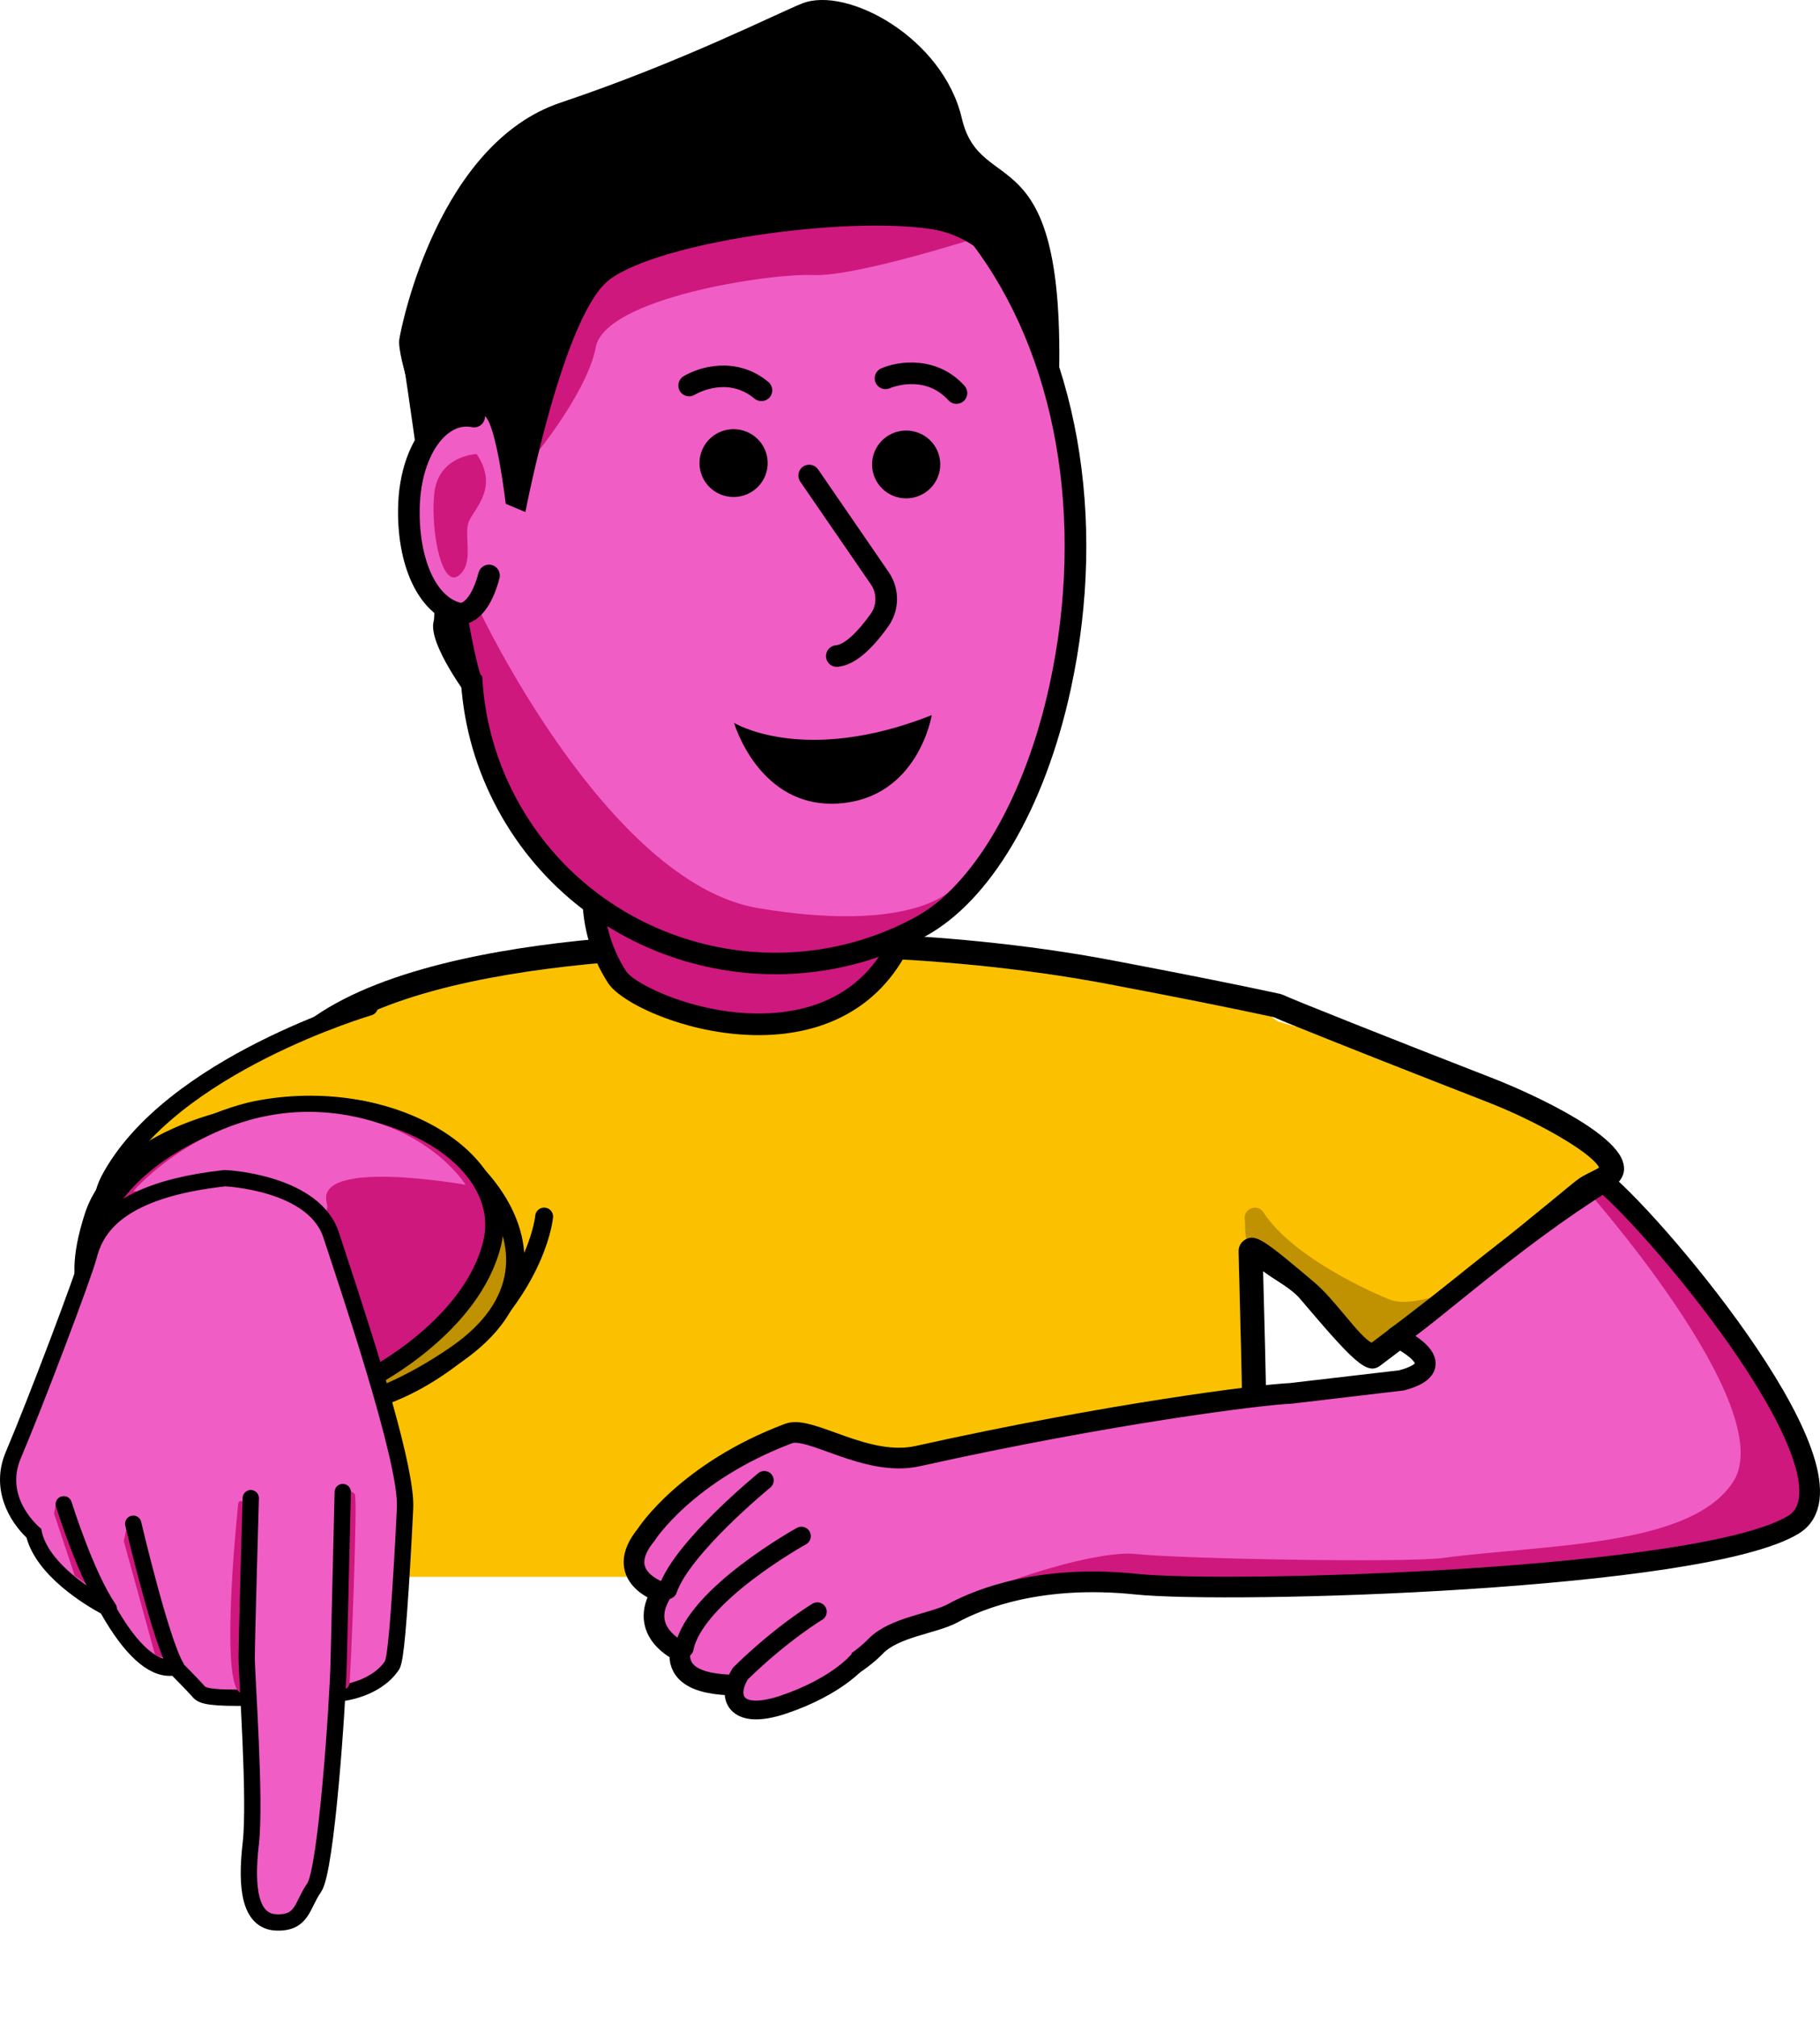 <?xml version="1.0" encoding="UTF-8"?><svg id="a" xmlns="http://www.w3.org/2000/svg" viewBox="0 0 453.68 502.68"><path d="M309.61,347.3c.01,3.13.04,6.3.09,9.46,0-2.98-.03-6.14-.09-9.46Z" fill="none"/><path d="M323.55,255.99c-2.98-1.21-5.09-2.08-6.02-2.5-.22-.05-.45-.1-.67-.14.55.36,1.06.73,1.51,1.12.56.27,2.23.69,5.19,1.53Z" fill="none"/><path d="M68.68,262.54c-1.97,1.62-3.73,3.34-5.21,5.16-3.26,4-5.01,18.59-5.72,39.47,1.66-21.98,4.9-37.53,10.23-43.64.22-.34.47-.67.71-1Z" fill="#fbc100"/><path d="M308,381.86v-.37s.08-.35.08-.35c1.23-5.15,1.62-13.59,1.61-24.38-.05-3.16-.08-6.32-.09-9.46-.11-6.47-.29-13.53-.49-21.09-.12-4.61-.25-9.38-.36-14.3-.03-1.35.68-2.53,1.85-3.09,2.59-1.25,4.56.2,17.06,10.78,5.24,4.44,11.07,14.74,14.16,16.24,19.14-14.38,37.06-30.07,45.3-36.88,2.61-2.16,4.59-3.79,5.87-4.8,1.1-.87,2.41-1.52,3.57-2.09.61-.3,1.55-.76,2.07-1.12-2.26-4.04-16.21-11.78-27.81-16.29-18.89-7.35-37.68-14.77-47.28-18.67-2.96-.84-4.63-1.26-5.19-1.53-.45-.39-.96-.76-1.51-1.12-10.24-2.19-20.39-4.26-40.32-8.05-45.73-8.7-89.16-6.81-89.59-6.79h-.1s-.1,0-.1,0c-.94-.04-94-1.8-113.86,28.51l-.29.37c-8.74,9.61-11.85,53.5-9.42,125.6h244.96c-.06-4.42-.1-8.18-.12-11.13Z" fill="#fbc100"/><path d="M310.27,303.89c-.36-2.72,3.22-4.03,4.7-1.73,7.51,11.66,28.93,20.8,31.74,21.82,4.13,1.5,11.71-1.1,11.71-1.1l-15.66,13.31s-29.68-22.05-31.61-25.95c-1.03-2.08-.62-4.43-.88-6.36Z" fill="#c09100"/><path d="M404.45,289.25c-3.45-9.2-31.17-20.07-31.45-20.18-27.13-10.55-51.29-20.19-53.19-21.13l-.7-.24c-10.63-2.28-20.82-4.36-41.46-8.29-45.32-8.63-88.42-6.99-90.88-6.89-5.15-.1-95.14-1.58-118.08,30.03-.24.33-.48.66-.71,1-5.33,6.11-8.57,21.65-10.23,43.64-1.72,22.78-1.74,52.48-.63,85.81h6.04c-2.43-72.1.68-115.98,9.42-125.6l.29-.37c19.86-30.31,112.92-28.54,113.86-28.51h.1s.1,0,.1,0c.43-.02,43.87-1.91,89.59,6.79,19.93,3.79,30.08,5.86,40.32,8.05.22.05.45.1.67.14.93.42,3.04,1.29,6.02,2.5,9.6,3.89,28.39,11.32,47.28,18.67,11.61,4.51,25.56,12.25,27.81,16.29-.52.36-1.45.82-2.07,1.12-1.16.57-2.47,1.22-3.57,2.09-1.28,1.01-3.26,2.65-5.87,4.8-8.25,6.81-26.07,21.28-45.2,35.66-3.1-1.51-9.02-10.59-14.26-15.02-12.51-10.58-14.48-12.02-17.06-10.78-1.17.56-1.88,1.75-1.85,3.09.11,4.92.24,9.7.36,14.3.2,7.55.38,14.62.49,21.09.05,3.32.09,6.48.09,9.46,0,10.79-.38,19.23-1.61,24.38l-.08.35v.37c.02,2.94.06,6.71.12,11.13h6c-.06-4.19-.1-7.85-.12-10.81,2.31-10.22,1.78-30.51,1.11-56.11-.08-3.02-.16-6.11-.24-9.27,2.6,2.04,6.85,4.09,9.25,6.92,13.12,15.45,16.64,19.1,19.9,16.65,19.69-14.76,38.52-29.82,46.93-36.77,2.57-2.12,4.52-3.73,5.78-4.73.6-.47,1.56-.95,2.5-1.41,2.27-1.12,7-3.45,5.22-8.2Z"/><path d="M91.99,250.88s-49.48,14.49-64.72,43.27c-12.07,22.79,36.74,85.92,89.18,41.21,17.87-16.61,19.19-32.17,19.19-32.17" fill="#fbc100" stroke="#000" stroke-linecap="round" stroke-miterlimit="10" stroke-width="4.46"/><path d="M82.78,275.91c-28.82,0-54.04,10.42-59.46,27.28-6.77,21.07,1.85,23.04,7.34,31.61,5.48,8.56,37.07,34.43,82.97,2.82,36.34-25.02-2.04-61.71-30.86-61.71Z" fill="#c09100" stroke="#000" stroke-miterlimit="10" stroke-width="4.57"/><path d="M100.23,87.9s9.39,61.37,7.87,66.93c-1.52,5.57,8.91,19.35,8.91,19.35,0,0-5.68-55.68-5.1-61.18.58-5.5-2.23-22.42-11.68-25.1Z"/><path d="M149.52,193.66l-1.57,27.54c-.45,7.87,1.59,15.67,5.87,22.3,5.49,8.49,58.59,27.56,72.81-14.32" fill="#ce187d"/><path d="M171.5,255.53c-9.96-2.72-17.76-7.18-19.94-10.56-4.6-7.12-6.78-15.39-6.3-23.91l1.57-27.54,5.38.31-1.57,27.54c-.42,7.37,1.46,14.52,5.44,20.68,2.31,3.57,20.79,12.44,39.04,10.18,14.43-1.79,24.17-9.83,28.95-23.9l5.1,1.73c-6.85,20.18-21.94,26.1-33.39,27.52-8.35,1.03-16.92-.03-24.29-2.04Z"/><path d="M244.4,59c-28.15-36.96-80.45-39.43-116.91-10.49-28,33.26-11.72,119.34-9.9,121.22.68,10.47,3.57,20.97,8.9,30.81,19.85,36.64,65.83,50.32,102.69,30.55,36.43-19.54,57.95-116.01,15.22-172.09Z" fill="#f05dc5"/><ellipse cx="182.86" cy="115.42" rx="8.5" ry="8.45" transform="translate(-2.08 3.36) rotate(-1.05)"/><path d="M244.4,59s-30.97,10.02-41.72,9.55c-10.75-.48-51.95,5.66-54.2,18.09-2.25,12.44-20.12,33.82-20.94,32.78s-1.59-29.12,1.82-38.06c3.41-8.95-.99-30.57,32.79-31.34,33.78-.77,82.24,8.99,82.24,8.99Z" fill="#ce187d"/><ellipse cx="225.88" cy="115.76" rx="8.5" ry="8.45" transform="translate(-2.08 4.15) rotate(-1.05)"/><path d="M207.88,166.1c-1.06-.29-1.87-1.21-1.97-2.36-.13-1.48.96-2.79,2.45-2.92,2.1-.19,5.36-3.13,8.7-7.86,1.53-2.17,1.55-5.1.04-7.3l-17.61-25.62c-.84-1.23-.53-2.9.69-3.75,1.23-.84,2.9-.53,3.75.69l17.61,25.62c2.78,4.05,2.75,9.46-.08,13.46-4.5,6.37-8.75,9.78-12.63,10.12-.33.03-.65,0-.95-.08Z"/><path d="M169.79,97.9c-.11-.12-.21-.26-.3-.4-.78-1.26-.39-2.91.87-3.7,3.87-2.4,13.27-5.19,21.18,1.4,1.15.95,1.3,2.65.34,3.8-.95,1.14-2.65,1.3-3.8.34-6.86-5.72-14.57-1.15-14.9-.96-1.12.68-2.55.45-3.4-.49Z"/><path d="M220.03,96.88c-.76-.21-1.41-.74-1.76-1.51-.6-1.36.01-2.95,1.37-3.55,4.16-1.84,13.86-3.31,20.78,4.32,1,1.1.92,2.81-.19,3.81-1.1,1-2.81.92-3.81-.19-6.06-6.68-14.52-3.05-14.61-3.01-.59.26-1.22.29-1.8.14Z"/><path d="M119.28,151.7s32.05,68.29,69.68,74.62c37.63,6.33,47.65-4.16,47.65-4.16,0,0-24.36,23.68-47.26,17.61-22.9-6.07-45.69-10.67-62.87-39.21-17.18-28.54-7.07-28.7-7.07-28.7l-4.67-16.99,4.54-3.16Z" fill="#ce187d"/><path d="M172.42,240.01c-19.96-5.45-37.73-18.68-48.3-38.19-5.34-9.86-8.44-20.5-9.2-31.65-2.88-7.52-9.12-41.02-7.12-71.48,1.74-26.53,9.16-45.18,22.07-55.43,18.37-14.58,40.39-21.12,61.99-18.41,21.34,2.67,40.76,14.22,54.69,32.51h0c22.03,28.92,29.64,71.68,20.37,114.4-6.49,29.87-20.12,52.94-36.46,61.7-18.49,9.91-39.23,11.68-58.04,6.54ZM119.81,168.16l.4.42.06.99c.68,10.46,3.57,20.45,8.58,29.7,19.12,35.28,63.55,48.5,99.05,29.46,14.75-7.91,27.68-30.17,33.74-58.1,8.94-41.19,1.7-82.31-19.39-109.98h0c-13.05-17.13-31.19-27.94-51.08-30.43-20.15-2.52-40.74,3.62-57.97,17.29-33.77,26.8-16.01,113.77-13.41,120.66Z"/><path d="M126.07,125.58s-2.29-19.8-5.29-21.97-14.88,4.81-14.88,4.81c0,0-7.02-19.48-6.37-23.8.66-4.32,9.99-48.9,40.18-59.03C169.91,15.47,194.09,3.14,200.04.83c11.11-4.32,35.03,8.55,39.72,28.66,4.69,20.11,25.42,3.5,24.26,63.45-3.57-3.56-10.29-32.56-31.89-35.85-21.6-3.29-67.49,3.15-80.15,12.56-11.57,8.6-21.01,57.96-21.01,57.96l-4.89-2.04Z"/><path d="M232.26,178.24s-3.35,20.66-23.21,22c-19.86,1.35-26.07-20.09-26.07-20.09,0,0,17.35,10.7,49.28-1.92Z"/><path d="M118.2,103.81c-8.4-1.69-15.67,8.03-16.23,21.71-.56,13.68,4.23,25.74,12.63,27.43,0,0,4.59.74,7.29-9.53" fill="#f05dc5"/><path d="M113.32,155.4c-8.98-2.45-14.68-14.59-14.05-30,.39-9.36,3.77-17.43,9.05-21.57,3.15-2.48,6.75-3.4,10.41-2.66,1.47.29,2.4,1.71,2.11,3.17-.29,1.46-1.71,2.41-3.17,2.11-2.09-.42-4.12.12-6.02,1.62-3.99,3.14-6.67,9.86-6.99,17.56-.53,12.81,3.73,23.06,10.23,24.62.79-.15,2.87-1.71,4.4-7.52.38-1.44,1.85-2.3,3.29-1.92h.03c1.42.4,2.27,1.86,1.9,3.29-3.23,12.28-9.61,11.62-10.33,11.51-.29-.06-.57-.12-.85-.2ZM114.79,150.26h0Z"/><path d="M118.83,113.16s-9.73.29-10.61,10.11c-.87,9.82,2.03,23.27,6.09,20.19,4.06-3.08,1.16-10.04,2.56-13.46,1.4-3.42,7.55-8.38,1.96-16.84Z" fill="#ce187d"/><path d="M26.14,301.49c9.03-15.8,30.06-23.32,37.82-24.84,32.74-6.4,63.95,11.94,58.7,33.3-5.04,20.55-29.92,33.3-29.92,33.3l-67.17-16.93.56-24.84Z" fill="#ce187d" stroke="#000" stroke-miterlimit="10" stroke-width="4.57"/><path d="M33.29,296.79s21.16-24.58,53.43-18.82c21.07,3.76,29.35,17.31,29.35,17.31,0,0-37.63-6.77-34.62,4.52,3.01,11.29-48.17-3.01-48.17-3.01Z" fill="#f05dc5"/><path d="M59.37,423.12c-7.88,0-9.09-.67-9.85-1.54-1.26-1.44-4.3-4.53-5.85-6.09-.39.09-.85.15-1.36.15-4.85,0-10.12-5.05-15.67-15.02-2.97-1.58-16.12-9.03-18.21-18.51-3.68-3.23-8.8-10.76-5.1-19.47,5.78-13.6,17.57-44.89,18.76-49.41.39-1.48.89-3.1,1.87-4.89,4.36-7.98,14.82-12.79,31.98-14.7.07,0,.15-.01.22-.01.03,0,.07,0,.1,0,.9.04,22.08,1.24,26.29,14.14.37,1.15.86,2.61,1.42,4.31,8.65,26.18,17.44,54.23,17.02,63.67-.5,11.14-1.82,37.31-3.43,39.56-4.2,5.88-12.59,6.67-12.94,6.7-.18.01-15.36,1.11-25.23,1.11Z" fill="#f05dc5"/><path d="M56.14,295.66s20.64,1.02,24.46,12.74c3.82,11.72,18.85,55.8,18.34,67.26-.16,3.6-1.78,36.69-3.06,38.47-3.7,5.18-11.47,5.86-11.47,5.86,0,0-15.14,1.1-25.05,1.1-4.41,0-7.78-.22-8.32-.84-1.78-2.04-6.88-7.13-6.88-7.13,0,0-.64.5-1.86.5-2.48,0-7.36-2.06-14.19-14.51,0,0-16.31-8.15-17.83-18.09,0,0-9.43-7.39-5.1-17.58,5.67-13.33,17.58-44.84,18.85-49.68.32-1.21.76-2.75,1.68-4.44,2.76-5.05,9.78-11.36,30.42-13.65M56.14,291.6c-.15,0-.3,0-.45.02-17.86,1.98-28.83,7.13-33.53,15.74-1.09,1.99-1.64,3.82-2.05,5.35-1.18,4.47-12.91,35.58-18.66,49.13-3.99,9.38,1.1,17.52,5.15,21.34,2.57,9.58,14.55,16.77,18.56,18.95,5.84,10.31,11.6,15.54,17.15,15.54.22,0,.44,0,.64-.02,1.62,1.64,3.99,4.06,5.04,5.27,1.38,1.57,3.26,2.23,11.38,2.23,9.94,0,24.72-1.06,25.35-1.11.02,0,.04,0,.06,0,.99-.09,9.76-1.03,14.42-7.54.83-1.16,1.48-2.07,2.69-20.65.59-8.98,1.03-18.06,1.12-20,.43-9.77-8.41-38.03-17.12-64.39-.56-1.71-1.05-3.16-1.42-4.31-4.64-14.22-27.16-15.49-28.12-15.54-.07,0-.13,0-.2,0h0Z"/><path d="M59.39,374.64s-4.59,42.99.19,47.01,27.13,1.72,27.52-1.91,2.1-46.62,1.34-47.39-3.06-1.72-3.06-1.72c0,0-4.13,10.23-10.51,10.51-6.24.28-14.72-9.42-15.48-6.5Z" fill="#ce187d"/><path d="M62.51,373.37s-1.02,35.16-1.02,39.75,2.29,35.41,1.02,46.37-.25,19.36,6.37,19.62c6.62.25,6.37-4.33,9.43-8.66s5.86-45.86,6.11-56.05c.25-10.19,1.02-42.55,1.02-42.55" fill="#f05dc5" stroke="#000" stroke-linecap="round" stroke-linejoin="round" stroke-width="4.06"/><polygon points="31.62 380.44 30.85 384.07 38.69 412.54 42.7 413.69 31.62 380.44" fill="#ce187d"/><polygon points="14.23 373.56 13.46 377.19 18.62 392.67 22.25 395.34 14.23 373.56" fill="#ce187d"/><path d="M33.21,379.74s6.88,29.3,10.7,35.67" fill="none" stroke="#000" stroke-linecap="round" stroke-linejoin="round" stroke-width="4.06"/><path d="M15.89,374.9c.25.76,5.61,17.83,11.21,25.99" fill="none" stroke="#000" stroke-linecap="round" stroke-linejoin="round" stroke-width="4.06"/><path d="M195.78,357.29c5.42-2.04,19.38,8.48,32.19,5.63,47.52-10.57,98.13-16.88,105.43-17.16,0,0,16.94-.75,16.94-.74,12.46-3.8,5.42-8.83,1.45-11.48,15.4-10.91,31.91-28.82,47.45-36.09,5.07-2.37,22.44,20.23,26.12,25.74,10.2,15.29,36.77,47.96,17.92,59.45-22.73,13.85-137.46,14.62-160.93,12.19-23.47-2.43-38.79,3.5-45.69,7.27-4.63,2.53-17.9,4.91-22.55,9.7-8.51,8.77-8.73,10.88-24.91,14.77-2.46.59-6.01-6.78-12.57-8.6-11.49-3.19-15.43-24.03-18.13-30.97,0,0,11.77-20.1,37.28-29.71Z" fill="#f05dc5"/><path d="M394.61,295.53s49.35,55.23,37.44,73.74c-10.46,16.28-46.73,15.61-72.32,19-9.6,1.27-65.91.21-76.58-.98-10.67-1.19-42.56,9.2-48.63,15.52,14.17-5.23,33.86-11.02,48.61-8.03,14.76,3,133.72-4.7,148.91-8.98s26.84-6.98,13.56-31.41c-18.52-34.06-44.72-60.19-44.72-60.19,0,0,1.26,3.22-6.28,1.32Z" fill="#ce187d"/><path d="M161.14,382.39s9.93-15.52,35.44-25.13c5.42-2.04,19.38,8.48,32.19,5.63,47.52-10.57,85.67-15.35,92.96-15.63,0,0,27.61-3.24,27.62-3.24,14.11-3.71-1.32-10.86-1.32-10.86,8.09-5.08,28.79-24.27,51.74-38.57,14.12,11.77,66.12,73.92,47.27,85.41-22.73,13.85-140.43,17.23-163.89,14.8-23.47-2.43-38.79,3.5-45.69,7.27-4.63,2.53-14.51,3.4-19.16,8.19-8.51,8.77-25.98,13.96-29.1,14.77,0,0-4.71-.76-3.16-4.84-1.16-.66-17.7,1.39-16.54-8.69,0,0-10.75-4.79-4.55-14.63,0,0-12.57-3.89-3.8-14.47Z" fill="none" stroke="#000" stroke-linecap="round" stroke-linejoin="round" stroke-width="5.15"/><path d="M190.52,368.94s-20.45,16.67-24.08,27.25" fill="none" stroke="#000" stroke-linecap="round" stroke-linejoin="round" stroke-width="4.68"/><path d="M199.77,382.83s-26.56,14.69-29.21,27.91" fill="none" stroke="#000" stroke-linecap="round" stroke-linejoin="round" stroke-width="4.68"/><path d="M203.74,401.68s-8.82,5.26-19.18,15.4c-3.54,5.57-1.64,11.93,10.8,7.72,13.34-4.52,18.46-10.8,18.46-10.8" fill="#f05dc5" stroke="#000" stroke-linecap="round" stroke-linejoin="round" stroke-width="4.68"/></svg>